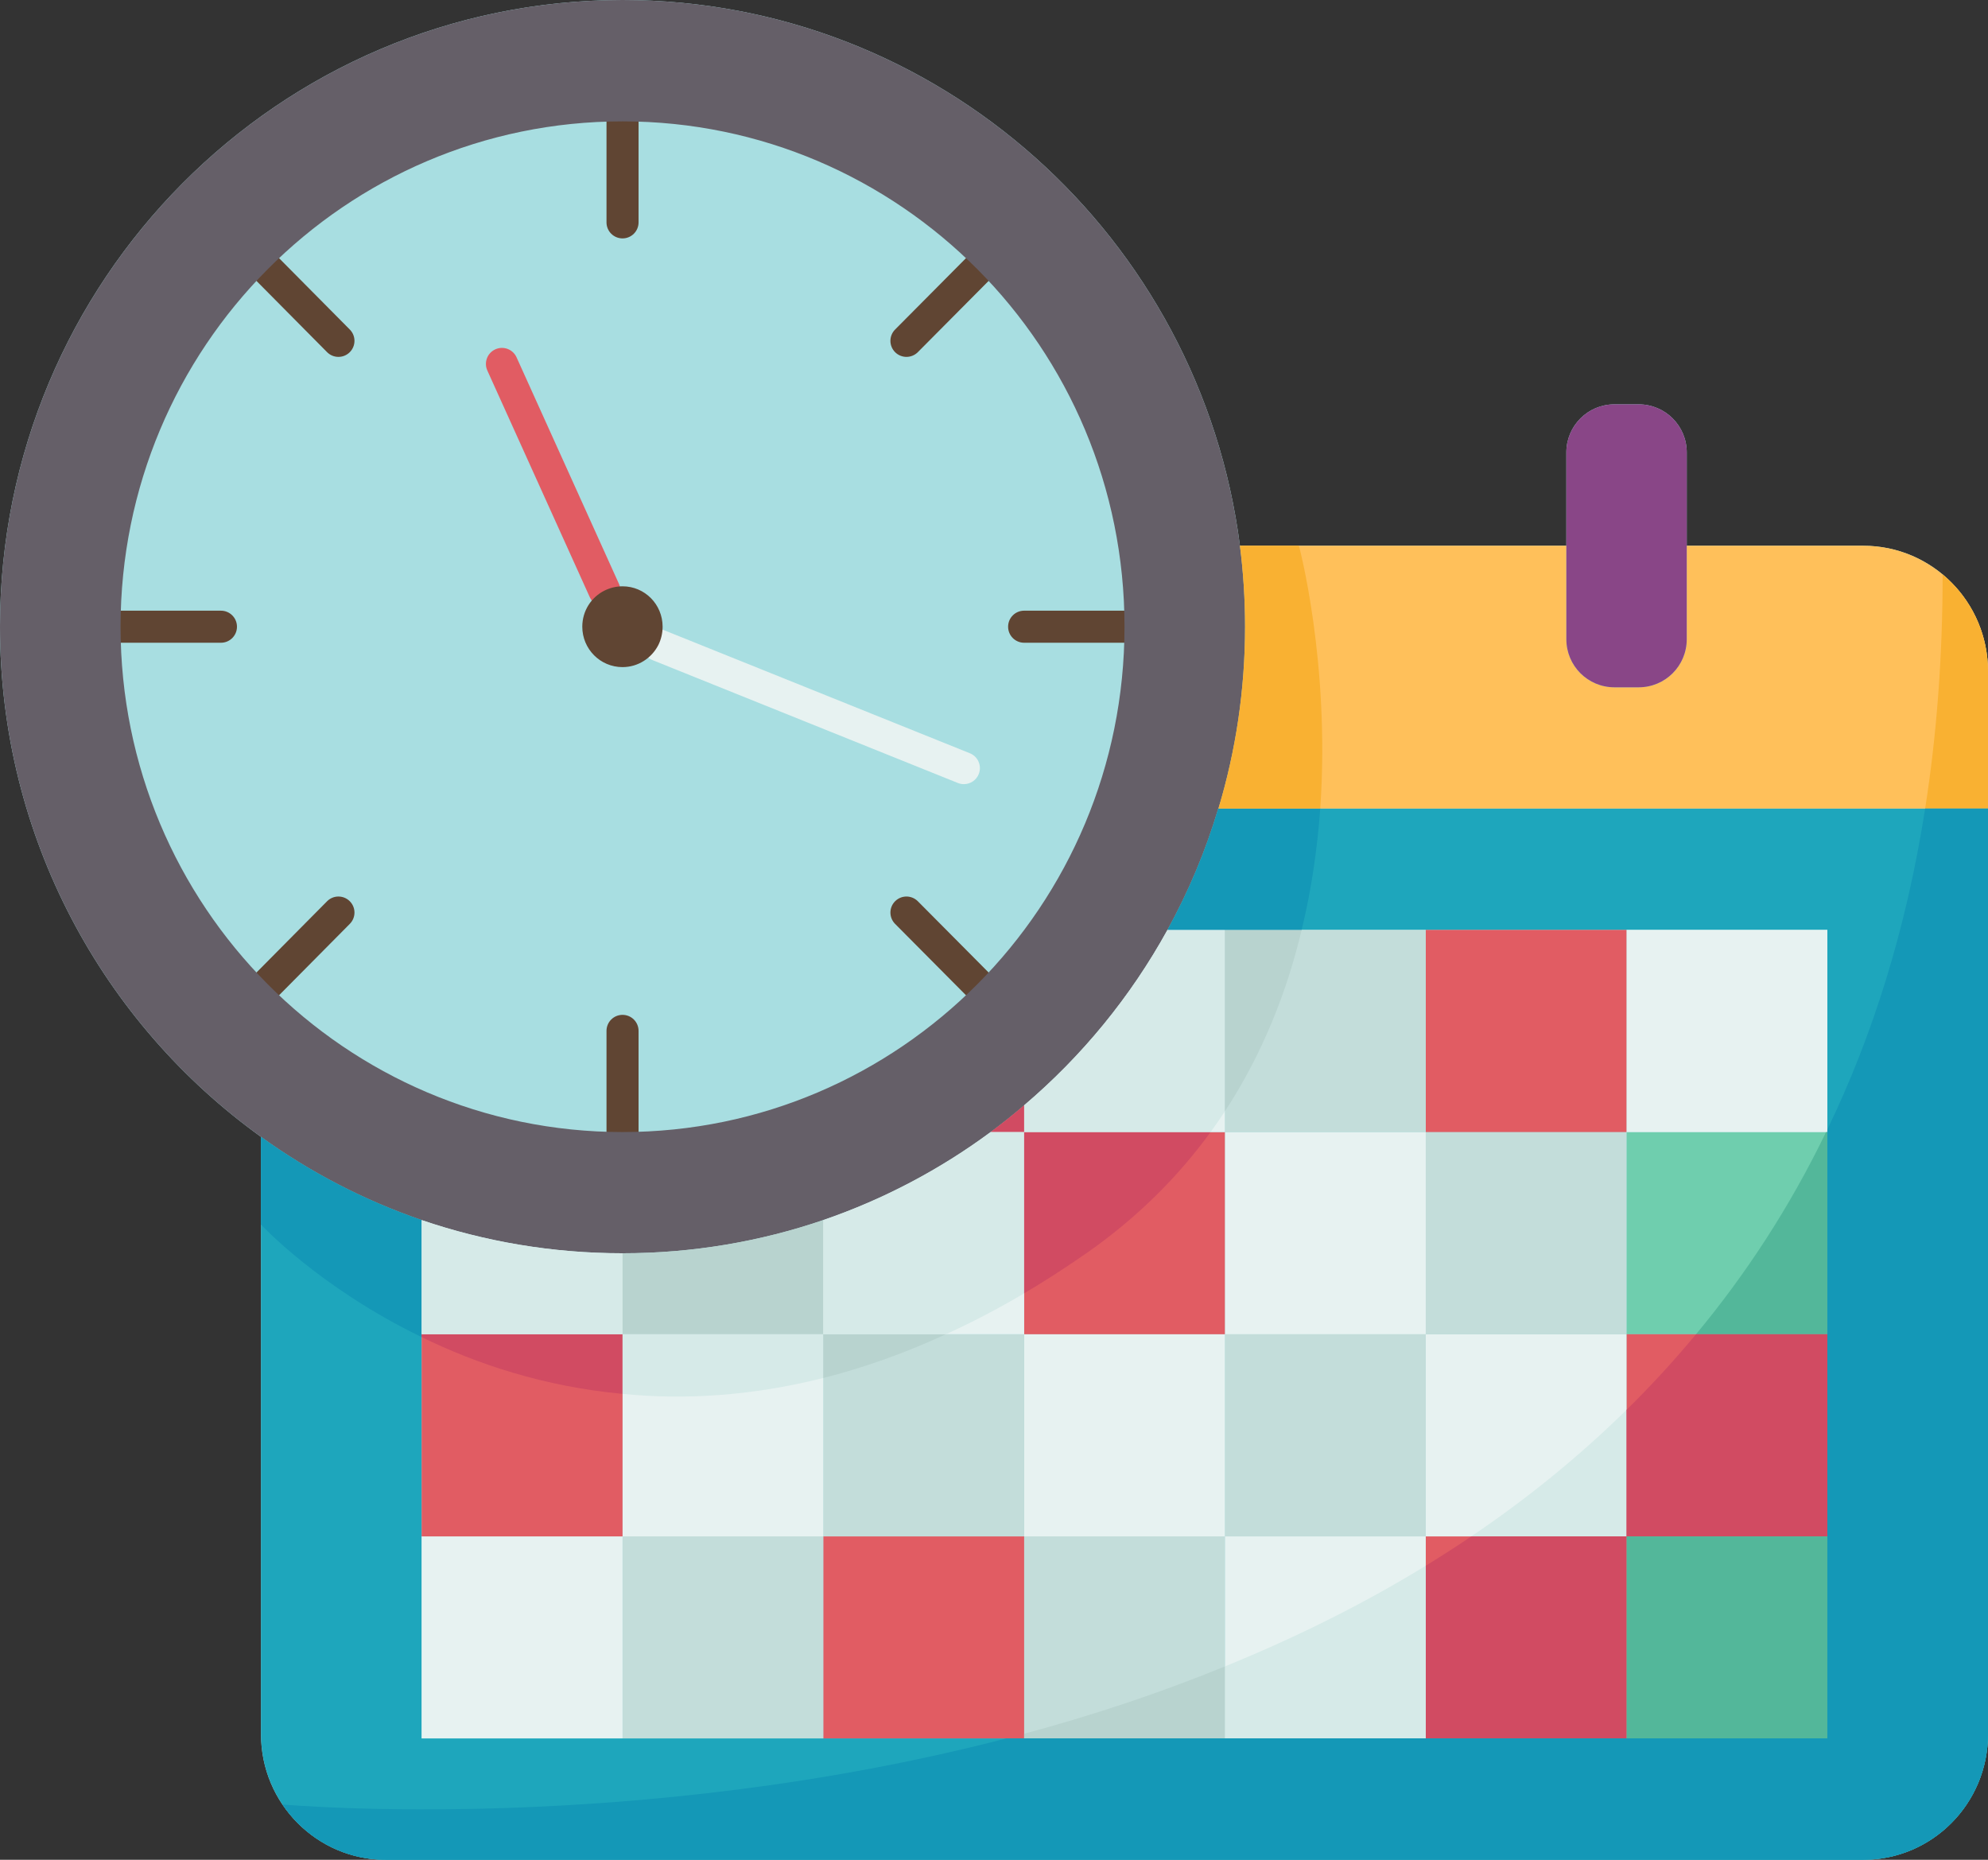 <?xml version="1.0" encoding="UTF-8"?><svg xmlns="http://www.w3.org/2000/svg" xmlns:xlink="http://www.w3.org/1999/xlink" height="116.0" preserveAspectRatio="xMidYMid meet" version="1.0" viewBox="0.0 0.0 124.0 116.0" width="124.0" zoomAndPan="magnify"><rect x="0.0" y="0.0" width="124.0" height="116.0" fill="#333333" stroke="none"/><g><g><path d="M116.22,34.04h-11.01v-5.82c0-1.66-1.34-3-3-3h-1.51c-1.66,0-3,1.34-3,3v5.82H77.34 C74.88,14.84,58.57,0,38.83,0C17.38,0,0,17.5,0,39.09c0,13.12,6.42,24.73,16.28,31.82v37.26c0,4.32,3.49,7.83,7.78,7.83h51.09 h41.07c4.3,0,7.78-3.51,7.78-7.83V50.43v-8.55C124,37.55,120.52,34.04,116.22,34.04z" fill="#a8dee1"/></g><g><g><path d="M101.45 70.61H113.98V83.22H101.45z" fill="#6fceae"/></g><g><path d="M124,50.43v57.74c0,4.32-3.48,7.83-7.78,7.83H75.15H24.06c-4.29,0-7.78-3.51-7.78-7.83V70.91 c3.04,2.19,6.41,3.95,10.02,5.19v7.12v12.61v12.6h12.53h12.52h12.53h11.27h1.25h12.53h12.52h12.53v-12.6V83.22V70.61V58h-12.53 H88.93H76.4h-3.58c1.31-2.38,2.38-4.92,3.17-7.57H76H124z" fill="#1ea6bc"/></g><g><path d="M124,41.88v8.55H76c1.08-3.59,1.66-7.4,1.66-11.34c0-1.71-0.11-3.4-0.32-5.05H97.7v5.83 c0,1.66,1.34,3,3,3h1.51c1.66,0,3-1.34,3-3v-5.83h11.01C120.52,34.04,124,37.55,124,41.88z" fill="#ffc05a"/></g><g><path d="M101.45 95.83H113.98V108.43H101.45z" fill="#6fceae"/></g><g><path d="M101.45 83.22H113.98V95.83H101.45z" fill="#e15c63"/></g><g><path d="M101.45 58H113.98V70.61H101.45z" fill="#e7f2f1"/></g><g><path d="M105.21,34.04v5.83c0,1.66-1.34,3-3,3h-1.51c-1.66,0-3-1.34-3-3v-5.83v-5.82c0-1.66,1.34-3,3-3 h1.51c1.66,0,3,1.34,3,3V34.04z" fill="#894687"/></g><g><path d="M88.93 95.83H101.45V108.43H88.93z" fill="#e15c63"/></g><g><path d="M88.93 83.22H101.45V95.83H88.93z" fill="#e7f2f1"/></g><g><path d="M88.93 70.61H101.45V83.22H88.93z" fill="#c3ddda"/></g><g><path d="M88.93 58H101.45V70.61H88.93z" fill="#e15c63"/></g><g><path d="M88.93 95.83L88.93 108.43 76.4 108.43 76.4 95.83 80.16 95.83z" fill="#e7f2f1"/></g><g><path d="M88.93 83.22L88.93 95.83 80.16 95.83 76.4 95.83 76.4 83.22 80.16 83.22z" fill="#c3ddda"/></g><g><path d="M88.93 70.61L88.93 83.22 80.16 83.22 76.4 83.22 76.4 70.61 80.16 70.61z" fill="#e7f2f1"/></g><g><path d="M88.93 58L88.93 70.61 80.16 70.61 76.4 70.61 76.4 58z" fill="#c3ddda"/></g><g><path d="M76.4 95.83L76.4 108.43 75.15 108.43 63.88 108.43 63.88 95.83z" fill="#c3ddda"/></g><g><path d="M63.88 83.22H76.4V95.83H63.88z" fill="#e7f2f1"/></g><g><path d="M63.88 70.61H76.4V83.22H63.88z" fill="#e15c63"/></g><g><path d="M76.4,58v12.61H63.88v-1.66v-0.01c3.6-3.06,6.64-6.76,8.94-10.94H76.4z" fill="#e7f2f1"/></g><g><path d="M63.88,68.95v1.66h-2.09c0.72-0.54,1.42-1.09,2.09-1.67V68.95z" fill="#e15c63"/></g><g><path d="M63.88 95.83L63.88 108.43 51.35 108.43 51.35 95.83 60.12 95.83z" fill="#e15c63"/></g><g><path d="M63.88 83.22L63.88 95.83 60.12 95.83 51.35 95.83 51.35 83.22 60.12 83.22z" fill="#c3ddda"/></g><g><path d="M63.88,70.61v12.61h-3.76h-8.77V76.1c3.78-1.3,7.29-3.16,10.44-5.49H63.88z" fill="#e7f2f1"/></g><g><path d="M38.83 95.83H51.35V108.43H38.83z" fill="#c3ddda"/></g><g><path d="M38.83 83.22H51.35V95.83H38.83z" fill="#e7f2f1"/></g><g><path d="M51.35,76.1v7.12H38.83v-5.05C43.21,78.17,47.42,77.44,51.35,76.1z" fill="#c3ddda"/></g><g><path d="M26.3 95.83H38.83V108.43H26.3z" fill="#e7f2f1"/></g><g><path d="M26.3 83.22H38.83V95.83H26.3z" fill="#e15c63"/></g><g><path d="M38.83,78.17v5.05H26.3V76.1C30.23,77.44,34.44,78.17,38.83,78.17z" fill="#e7f2f1"/></g><g><path d="M37.701,37.84c-0.381,0-0.745-0.219-0.912-0.588l-6.391-14.14 c-0.228-0.504-0.004-1.096,0.499-1.323c0.505-0.228,1.096-0.004,1.323,0.499l6.391,14.14c0.228,0.504,0.004,1.096-0.499,1.323 C37.979,37.812,37.839,37.84,37.701,37.84z" fill="#e15c63"/></g><g><path d="M60.12,48.91c-0.125,0-0.251-0.023-0.373-0.072l-19.061-7.67c-0.513-0.206-0.761-0.789-0.555-1.301 c0.207-0.515,0.793-0.757,1.301-0.555l19.061,7.67c0.513,0.206,0.761,0.789,0.555,1.301C60.891,48.674,60.516,48.91,60.12,48.91z" fill="#e7f2f1"/></g><g><path d="M41.33,39.09c0,0.41-0.1,0.81-0.27,1.15c-0.42,0.81-1.26,1.37-2.23,1.37 c-1.39,0-2.51-1.13-2.51-2.52c0-0.99,0.56-1.84,1.38-2.25c0.34-0.17,0.73-0.27,1.13-0.27C40.21,36.57,41.33,37.69,41.33,39.09z" fill="#604533"/></g><g fill="#604533"><path d="M38.83,6.57c-0.553,0-1,0.447-1,1v6.3c0,0.553,0.447,1,1,1s1-0.447,1-1v-6.3 C39.83,7.018,39.383,6.57,38.83,6.57z" fill="inherit"/><path d="M38.83,63.3c-0.553,0-1,0.447-1,1v6.311c0,0.553,0.447,1,1,1s1-0.447,1-1V64.3 C39.83,63.747,39.383,63.3,38.83,63.3z" fill="inherit"/><path d="M13.78,38.09H7.52c-0.553,0-1,0.447-1,1s0.447,1,1,1h6.261c0.553,0,1-0.447,1-1 S14.333,38.09,13.78,38.09z" fill="inherit"/><path d="M70.14,38.09h-6.26c-0.553,0-1,0.447-1,1s0.447,1,1,1h6.26c0.553,0,1-0.447,1-1 S70.692,38.09,70.14,38.09z" fill="inherit"/><path d="M60.26,16.095l-4.43,4.46c-0.389,0.393-0.387,1.025,0.005,1.415c0.195,0.193,0.45,0.29,0.705,0.29 c0.257,0,0.514-0.099,0.71-0.295l4.43-4.46c0.389-0.393,0.387-1.025-0.005-1.415C61.283,15.702,60.651,15.704,60.26,16.095z" fill="inherit"/><path d="M20.4,56.216l-4.42,4.46c-0.389,0.393-0.386,1.025,0.006,1.414c0.195,0.193,0.449,0.29,0.704,0.29 c0.258,0,0.515-0.099,0.71-0.296l4.42-4.46c0.389-0.393,0.386-1.025-0.006-1.414C21.421,55.82,20.788,55.824,20.4,56.216z" fill="inherit"/><path d="M17.4,16.096c-0.389-0.393-1.021-0.395-1.414-0.006c-0.392,0.389-0.395,1.021-0.006,1.414 l4.42,4.46c0.195,0.197,0.452,0.296,0.71,0.296c0.255,0,0.509-0.097,0.704-0.29c0.392-0.389,0.395-1.021,0.006-1.414L17.4,16.096 z" fill="inherit"/><path d="M57.25,56.215c-0.392-0.392-1.023-0.394-1.415-0.005c-0.392,0.39-0.394,1.022-0.005,1.415 l4.43,4.46c0.196,0.196,0.453,0.295,0.71,0.295c0.255,0,0.51-0.097,0.705-0.29c0.392-0.39,0.394-1.022,0.005-1.415L57.25,56.215z" fill="inherit"/></g><g><path d="M77.34,34.04c0.21,1.65,0.32,3.34,0.32,5.05c0,3.94-0.58,7.75-1.66,11.34h-0.01 c-0.79,2.65-1.86,5.19-3.17,7.57c-2.3,4.18-5.34,7.88-8.94,10.94c-0.67,0.58-1.37,1.13-2.09,1.67c-3.15,2.33-6.66,4.19-10.44,5.49 c-3.93,1.34-8.14,2.07-12.52,2.07c-4.39,0-8.6-0.73-12.53-2.07c-3.61-1.24-6.98-3-10.02-5.19C6.42,63.82,0,52.21,0,39.09 C0,17.5,17.38,0,38.83,0C58.57,0,74.88,14.84,77.34,34.04z M70.14,39.09c0-8.71-3.5-16.59-9.17-22.29S47.48,7.57,38.83,7.57 S22.35,11.1,16.69,16.8c-5.67,5.7-9.17,13.58-9.17,22.29s3.5,16.59,9.17,22.29c5.66,5.7,13.49,9.23,22.14,9.23 s16.47-3.53,22.14-9.23S70.14,47.8,70.14,39.09z" fill="#655f68"/></g></g><g><g><g><g><path d="M124,41.88v8.55h-3.92c0.71-4.53,1.09-9.39,1.09-14.6C122.9,37.27,124,39.44,124,41.88z" fill="#f9b132"/></g><g><path d="M113.98,70.61v12.61h-8.19c3.09-3.72,5.84-7.91,8.11-12.61H113.98z" fill="#53b79a"/></g><g><path d="M101.45,87.94v7.89h-9.68C95.19,93.52,98.44,90.9,101.45,87.94z" fill="#d6eae8"/></g><g><path d="M113.98,83.22v12.61h-12.53v-7.89c1.51-1.48,2.96-3.06,4.34-4.72H113.98z" fill="#d14b62"/></g><g><path d="M101.45 95.83H113.98V108.43H101.45z" fill="#53b79a"/></g><g><path d="M101.45,95.83v12.6H88.93V97.66c0.96-0.59,1.91-1.2,2.84-1.83H101.45z" fill="#d14b62"/></g><g><path d="M88.93,97.66v10.77H76.4v-4.49C80.68,102.2,84.9,100.13,88.93,97.66z" fill="#d6eae8"/></g><g><path d="M76.4,103.94v4.49h-1.25H63.88v-0.29C68.04,107.02,72.25,105.64,76.4,103.94z" fill="#b8d3cf"/></g><g><path d="M76.4,108.43h12.53h12.52h12.53v-12.6V83.22V70.61v-0.16c2.82-5.84,4.92-12.48,6.1-20.02H124 v57.74c0,4.32-3.48,7.83-7.78,7.83H75.15H24.06c-2.68,0-5.04-1.37-6.44-3.45c0.54,0.05,21.94,1.9,45.15-4.12h1.11h11.27H76.4z" fill="#1498b7"/></g><g><path d="M26.3,83.22v0.18c-6.4-3.1-10.02-7.02-10.02-7.02v-5.47c3.04,2.19,6.41,3.95,10.02,5.19V83.22z" fill="#1498b7"/></g><g><path d="M38.83,86.94c-4.89-0.45-9.11-1.87-12.53-3.54v-0.18h12.53V86.94z" fill="#d14b62"/></g><g><path d="M38.83,78.17v5.05H26.3V76.1C30.23,77.44,34.44,78.17,38.83,78.17z" fill="#d6eae8"/></g><g><path d="M63.88,68.95v1.66h-2.09c0.72-0.54,1.42-1.09,2.09-1.67V68.95z" fill="#d14b62"/></g><g><path d="M51.35,76.1v7.12H38.83v-5.05C43.21,78.17,47.42,77.44,51.35,76.1z" fill="#b8d3cf"/></g><g><path d="M51.35,83.22v2.73c-4.54,1.14-8.73,1.37-12.52,0.99v-3.72H51.35z" fill="#d6eae8"/></g><g><path d="M51.35,83.22H59c-2.64,1.22-5.2,2.11-7.65,2.73V83.22z" fill="#b8d3cf"/></g><g><path d="M63.88,70.61v10.06c-1.66,0.98-3.29,1.83-4.88,2.55h-7.65V76.1c3.78-1.3,7.29-3.16,10.44-5.49 H63.88z" fill="#d6eae8"/></g><g><path d="M63.88,70.61h11.63c-2,2.75-4.54,5.32-7.75,7.56c-1.31,0.91-2.61,1.75-3.88,2.5V70.61z" fill="#d14b62"/></g><g><path d="M76.4,58v11.32c-0.28,0.43-0.58,0.86-0.89,1.29H63.88v-1.66v-0.01c3.6-3.06,6.64-6.76,8.94-10.94 H76.4z" fill="#d6eae8"/></g><g><path d="M76.4,58h4.79c-0.91,3.82-2.42,7.7-4.79,11.32V58z" fill="#b8d3cf"/></g><g><path d="M76,50.43h6.35c-0.18,2.43-0.53,4.99-1.16,7.57H76.4h-3.58c1.31-2.38,2.38-4.92,3.17-7.57H76z" fill="#1498b7"/></g><g><path d="M81.02,34.04c0,0,1.96,7.27,1.33,16.39H76c1.08-3.59,1.66-7.4,1.66-11.34 c0-1.71-0.11-3.4-0.32-5.05H81.02z" fill="#f9b132"/></g></g></g></g></g></svg>